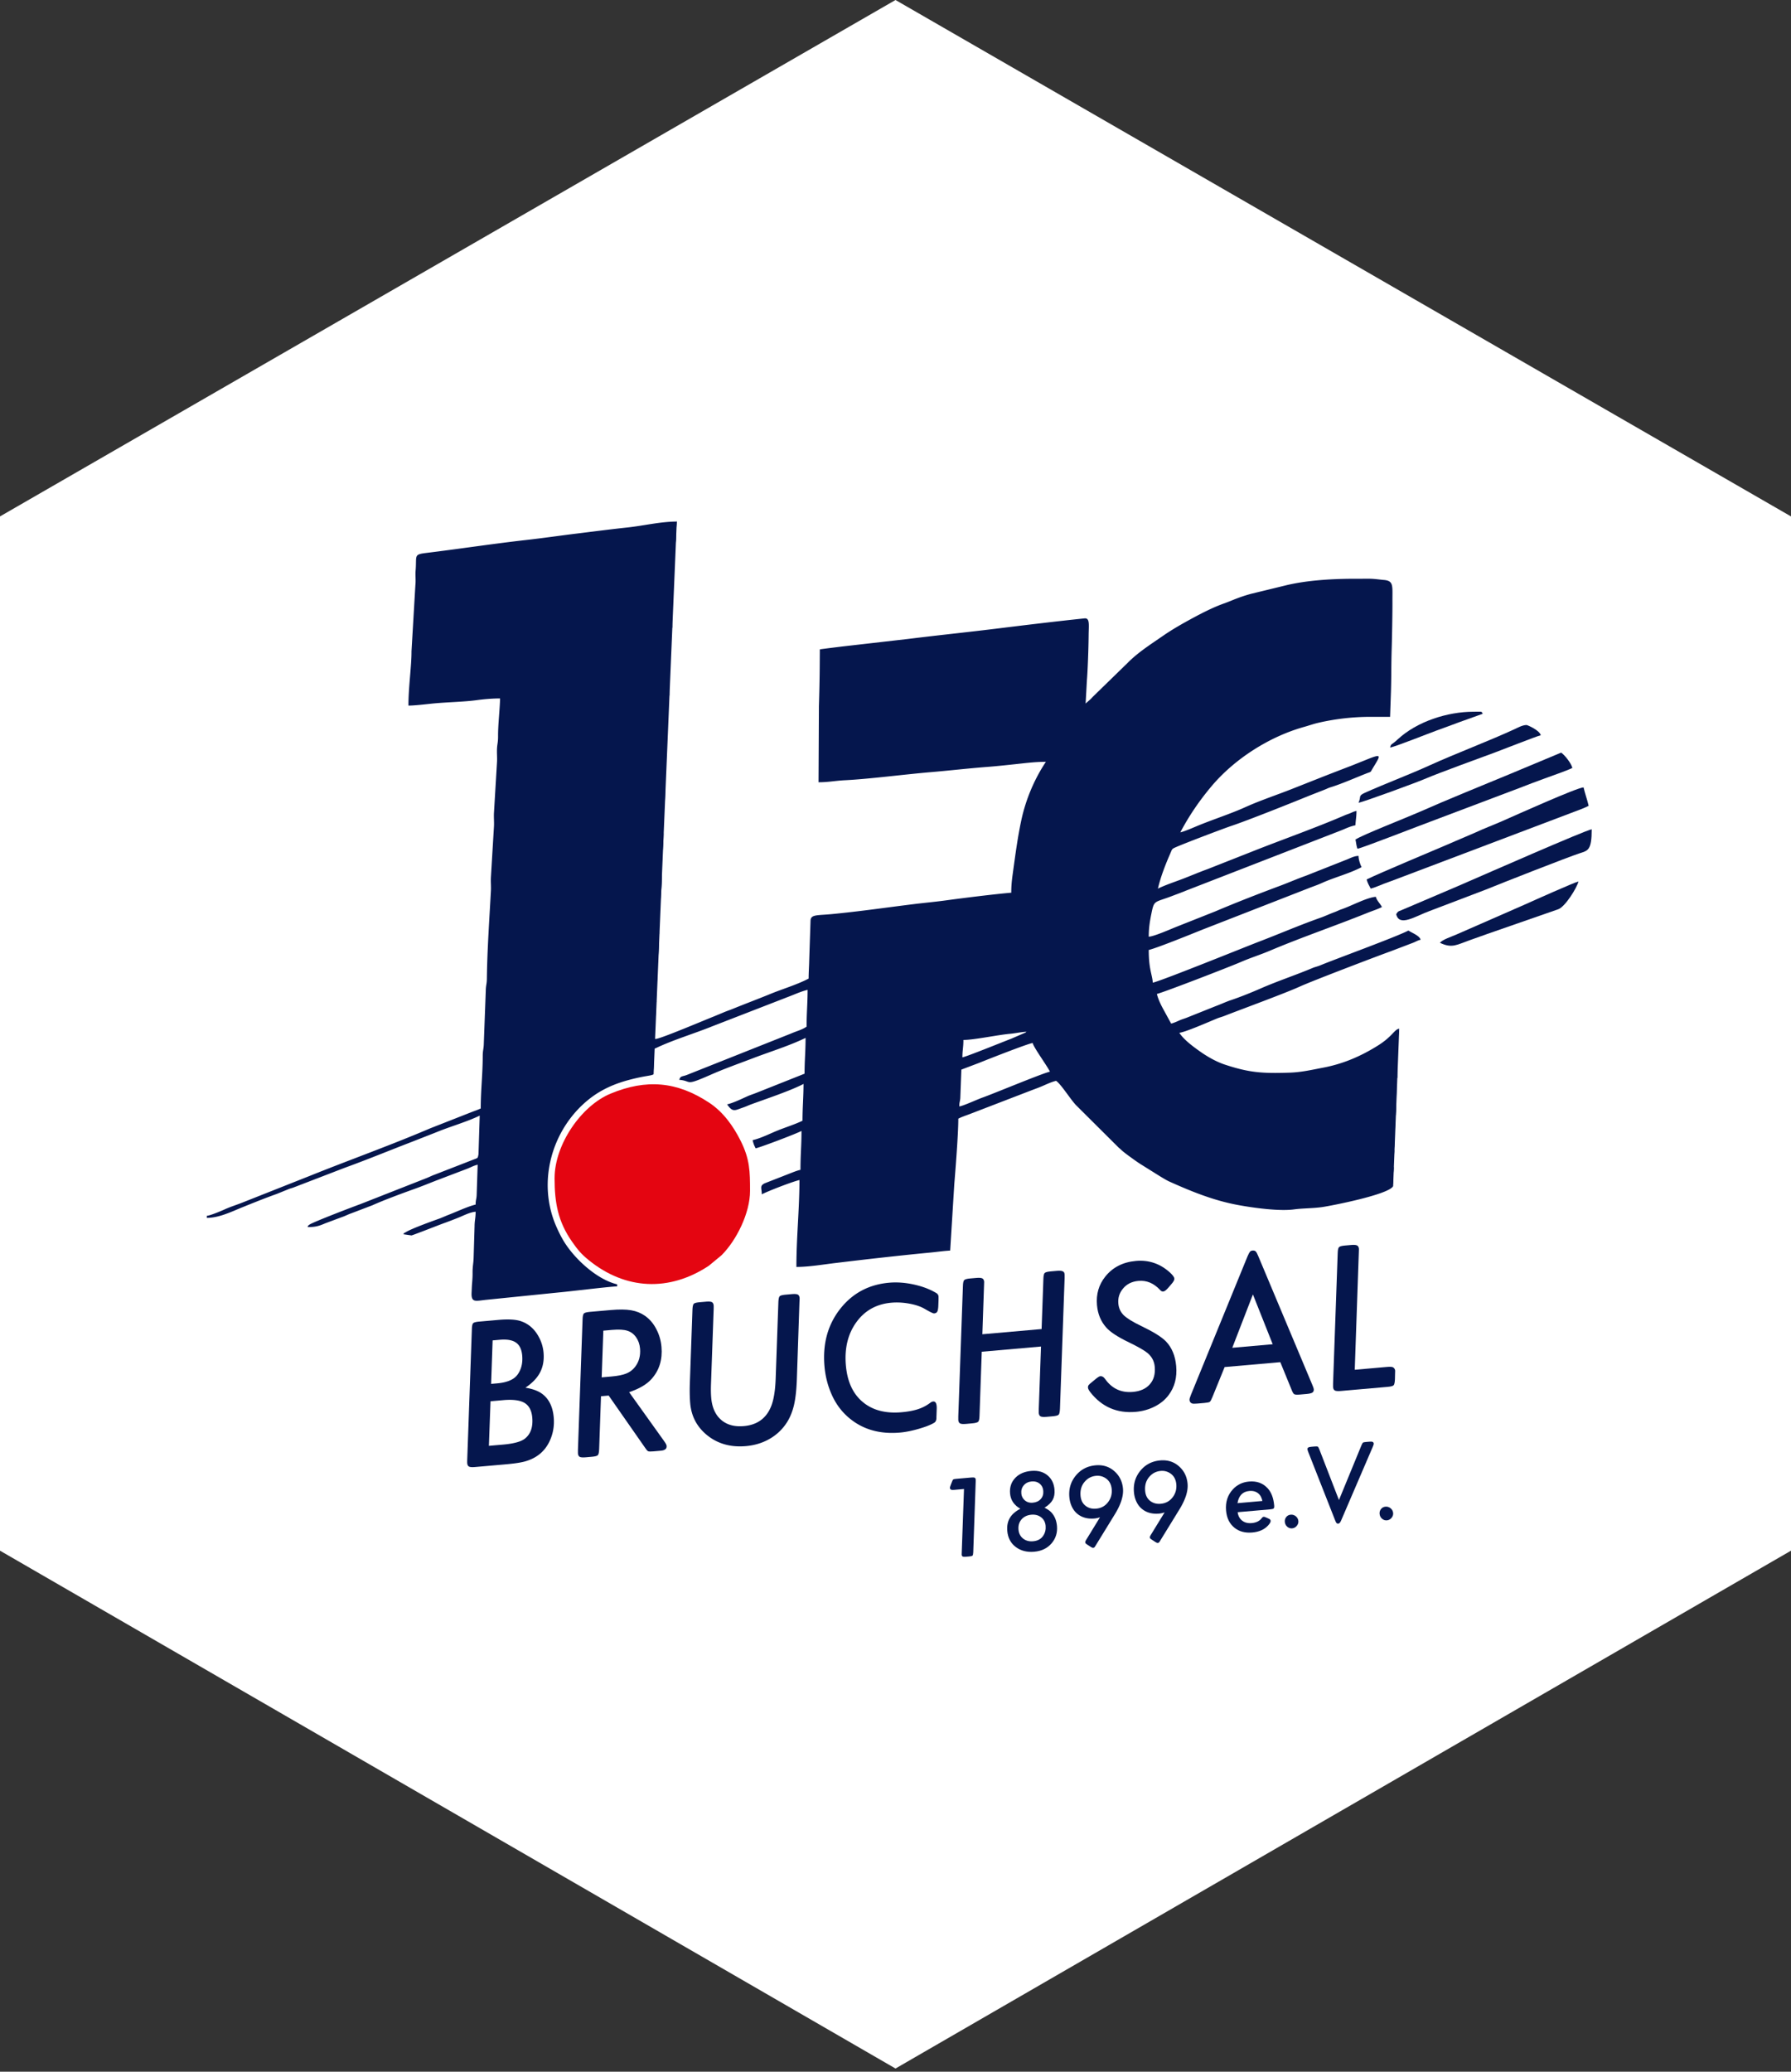 <?xml version="1.0" encoding="UTF-8"?>
<svg data-bbox="0 0 916.557 1059.77" viewBox="0 0 916.557 1059.771" xmlns="http://www.w3.org/2000/svg" data-type="color">
    <rect x="0" y="0" width="916.557" height="1059.771" fill="#333333" stroke="none"/>
    <g>
        <defs>
            <clipPath id="f6d02291-a25a-4be2-8dd2-3b49b00ea1d1">
                <path d="M916.557 0v1058.396H0V0z"/>
            </clipPath>
            <clipPath id="d2fc74bc-26c8-4347-a0f8-d419aa9d619e">
                <path d="M0 264.167v529.062l458.276 264.896 458.281-264.896V264.167L458.277 0z"/>
            </clipPath>
            <clipPath id="0d4dec09-edab-4a17-835c-69c6f15c5087">
                <path d="M727.432 266.448v399.948H105.828V266.448z"/>
            </clipPath>
            <clipPath id="0ed40821-c238-4b66-b897-16fd98ff95ec">
                <path d="M814.568 423.729v48H714.099v-48z"/>
            </clipPath>
            <clipPath id="c910ac6b-cdc8-44ab-b20a-1ae9592a1f04">
                <path d="M499.432 755.729v40.995h-13.333v-40.995z"/>
            </clipPath>
            <clipPath id="4b999b22-bcc9-4c44-91f7-ae75429a740a">
                <path d="M347.432 266.448v283.948h-48V266.448z"/>
            </clipPath>
            <clipPath id="19243386-f344-4171-ad45-f314f054daad">
                <path d="M347.433 266.448v1.281h-2.667v-1.281z"/>
            </clipPath>
        </defs>
        <g clip-path="url(#f6d02291-a25a-4be2-8dd2-3b49b00ea1d1)">
            <g clip-path="url(#d2fc74bc-26c8-4347-a0f8-d419aa9d619e)">
                <path d="M0 0h916.557v1059.77H0z" fill="#ffffff" data-color="1"/>
            </g>
        </g>
        <g clip-path="url(#0d4dec09-edab-4a17-835c-69c6f15c5087)">
            <path d="M626.672 519.656c8.51-3.343 30.9-11.52 38.677-15.057 6.307-2.875 39.807-15.635 46.23-17.937l11.333-4.313c1.76-.646 2.359-1.23 4.104-1.635-.563-2.115-4.38-3.448-6.25-4.709-6 3.188-37.922 14.797-45.26 17.865-1.298.536-2.506.75-3.886 1.333-8.792 3.688-17.75 6.62-26.563 10.474-4.849 2.12-10.317 4.323-15.37 6.016-2.229.75-5.03 2.052-7.484 2.953l-14.906 5.958c-1.61.615-2.396.781-3.807 1.412-1.188.531-2.839 1.281-4.151 1.588l-3.875-7.094c-1.303-2.354-2.787-5.349-3.417-8.072 3.49-.823 36.88-13.714 43.078-16.391 4.953-2.14 9.708-3.6 14.656-5.688 16.516-6.984 33.47-12.724 49.99-19.39 2.469-1 5.344-1.88 7.443-2.995-.995-1.89-2.589-3.213-3.125-5.23-4.756.397-12.636 4.735-17.6 6.397-1.385.468-2.124.937-3.703 1.515-2.39.875-4.625 1.953-7.088 2.823-10.995 3.89-20.98 8.245-31.922 12.417-5.594 2.135-48.77 19.604-53.818 20.786-.375-4.526-2.083-6.86-2.083-16.74 4.208-.984 22.203-8.275 27.245-10.312l54.427-21.219c2.333-.937 4.48-1.609 6.745-2.64 6.578-2.995 14.26-4.88 20.5-8.193-.677-1.417-1.516-3.713-1.563-5.755-2.505.057-4.567 1.38-6.713 2.15l-20.193 7.985c-4.77 1.703-8.495 3.375-13.14 5.115-10.985 4.099-22.438 8.536-33.282 13.146l-20.172 8c-2.864 1.15-11.297 4.87-13.854 4.927 0-4.297.49-7.51 1.344-11.73 1.469-7.202 1.4-5.541 10.713-9.12 2.558-.984 4.703-1.728 7.151-2.76l78.922-30.635c3.016-1.172 4.308-1.984 7.662-2.77.052-2.37.52-4.11.52-7.324-1.489.35-1.864.61-3.062 1.115-1.031.437-1.88.667-3.016 1.156-14.349 6.183-29.984 11.724-44.63 17.453l-25.437 10.032c-4.495 1.63-8.203 3.25-12.745 4.99-4.214 1.614-8.662 3.046-12.73 5.01 1.417-6.115 3.902-12.443 6.407-18.151.807-1.844.662-2.094 2.36-2.865 4.437-2.005 24.906-9.766 29.026-11.14 8.322-2.782 30.937-11.813 39.843-15.454l7.5-2.937c2.021-.787 1.48-.755 3.75-1.464 5.38-1.677 12.615-4.87 18.047-6.995 2.375-.927 1.667-.296 2.886-2.333 4.099-6.854 5.458-8.104-3.433-4.49l-7.442 2.985a1920 1920 0 0 0-14.678 5.672l-14.578 5.765c-8.395 3.365-16.942 6.115-25.14 9.818-7.703 3.48-17.23 6.48-25.49 9.985-2.094.89-5.61 2.37-7.594 2.833 4.506-8.542 9.745-16.172 15.787-23.38 11.818-14.11 29.713-25.605 47.682-30.605 2.313-.64 4.51-1.458 7.287-2.099a119.3 119.3 0 0 1 26.698-3.02h9.9l.433-12.605c.245-7.484.14-14.479.385-22.135.162-4.89.427-18.568.386-24.354-.052-7.89.75-10.485-4.401-10.927-2.22-.188-4.401-.542-6.636-.61-2.65-.078-3.307.016-6.307 0-12.37-.073-26.344.657-37.719 3.5l-17.198 4.183c-3.797 1.015-6.864 2.145-10.468 3.62-1.922.786-3.026 1.15-4.912 1.864-4.661 1.76-10.005 4.474-14.495 6.901-5.286 2.86-10.453 5.781-15.354 9.172-6.12 4.234-12.818 8.484-18.031 13.802l-17.73 17.255c-1.562 1.703-.843.917-3.77 3.537l.661-11.89c.407-4.756.834-16.376.886-23.168.047-5.156.713-8.807-2.105-8.51-15.349 1.604-30.588 3.464-45.4 5.287-14.97 1.843-30.1 3.39-44.818 5.229l-33.683 3.854c-3.109.385-8.421 1.026-11.557 1.474l-.057 8.48c-.031 6.609-.23 14.562-.417 20.51l-.187 38.994c5.145 0 8.526-.786 13.677-1.041 12.15-.605 30.562-3.01 43.833-4.13 9.964-.844 18.969-1.922 29.104-2.698 4.516-.344 10.308-.974 14.714-1.443 5.13-.552 9.682-1.136 15.02-1.136-5.885 8.823-10.28 19.214-12.552 29.766-1.89 8.766-3.052 17.635-4.343 27.026-.495 3.6-.823 6.281-.823 10.156-8.297.693-24.693 2.73-33.125 3.886-5.86.807-11.005 1.25-16.808 1.963-13.541 1.672-28.104 3.792-41.833 5.089-7.708.729-10.625.166-10.948 3.135l-.703 21.021c-.026 2.068-.286 5.797-.286 8.844-5.72 3.036-13.391 5.323-19.36 7.765-6.567 2.688-12.734 4.985-19.427 7.703-1.844.745-3.146 1.146-4.885 1.896l-4.792 1.99c-4.599 1.807-25.901 10.844-29.463 11.469-.063.015-.12.031-.183.041q-.063.01-.135.01h-.1q-.028.001-.067-.004l-.062-.006a.3.3 0 0 1-.141-.052h-.016c-.03-.005-.072 0-.093-.005l-.094-.042c-.083-.01-.172-.02-.245-.067l-.13-.1a.47.47 0 0 1-.136-.213.47.47 0 0 1-.057-.255.47.47 0 0 1 .057-.25c.006-.026.026-.042.042-.068 0-.02-.005-.041 0-.062.005-.016.02-.031.026-.047l-.146-.063c-.15-.078-.25-.234-.302-.39a.7.7 0 0 1 .068-.505c.073-.13.24-.282.39-.302.136-.026.26-.032.391-.032 0-.338 0-.682.016-1.02a.7.7 0 0 1 .172-.438.7.7 0 0 1-.089-.234c-.088-.547-.062-1.021.125-1.526-.036-.98-.104-1.964-.02-2.948.088-1.084.234-2.162.322-3.245a87 87 0 0 0 .26-6.688.57.57 0 0 1 .173-.416c-.01-.032-.026-.047-.032-.084-.687-4.974.469-9.864.683-14.823a.6.6 0 0 1-.235-.49c.01-3.197.458-6.353.667-9.536.208-3.192.281-6.395.281-9.599 0-.13.037-.229.089-.317a33 33 0 0 1-.084-2.886c.037-1.797.146-3.588.214-5.38.073-1.823 0-3.604-.1-5.422a61 61 0 0 1-.051-2.52c-.005-.6.052-1.183.416-1.678a.63.63 0 0 1 .329-.229c.13-2.781.463-5.542.562-8.323.11-2.937.094-5.875.083-8.812v-1.636c0-.078.021-.14.042-.208.094-2.792.365-5.563.583-8.354.157-1.97.193-3.938.203-5.912-.338.016-.697-.192-.708-.63-.114-4.156.547-8.276 1.042-12.39.547-4.537.536-9.027.531-13.584 0-.078.02-.14.042-.203.005-3.656.057-7.318-.089-10.974-.073-1.792-.135-3.599.084-5.385.099-.818.27-1.615.474-2.412.166-.64.229-1.286.333-1.932a.6.6 0 0 1-.042-.167c-.052-1.87-.099-3.75.021-5.62.052-.864.135-1.729.313-2.578q.063-.304.135-.61c-.031-.4-.042-.801-.089-1.197-.041-.307.115-.49.323-.568.026-3.88.1-7.765.052-11.646-.005-.385.26-.583.558-.62-.058-1.937-.115-3.87-.12-5.801 0-.198.078-.35.187-.454-.046-3.833.125-7.666.125-11.505 0-.26.136-.432.308-.531-.058-1.995.125-4.005.135-5.995 0-.193.078-.318.177-.417.01-3.12.01-6.24.01-9.359 0-.427.334-.635.662-.63a118 118 0 0 1-.14-4.901c0-.219.088-.38.218-.485.105-5.234.36-10.458.422-15.687-.036-.568-.083-1.135-.11-1.698-.098-2.078-.015-4.125.12-6.198.126-1.99.38-3.99.464-5.98.089-2.077-.146-4.155-.015-6.233.02-.36.276-.553.552-.6.041-1.057.291-2.078.37-3.13.083-1.156-.027-2.323.041-3.479a.4.4 0 0 1 .02-.104c-.082-1.823.277-3.63.303-5.448a2 2 0 0 0-.068-.161l-.005-.032v-.01c-.01-.037-.015-.083-.02-.125-8.506.068-16.834 2.14-25.214 3.042-8.953.958-17.589 2.088-26.063 3.13-8.635 1.057-16.76 2.255-25.442 3.234-16.891 1.896-34.506 4.589-51.235 6.636-6.734.822-4.896 1.265-5.541 9.083-.193 2.354.161 4.864-.105 7.219l-2 34.078c.068 7.24-1.567 18.161-1.567 27.719 3.083 0 8.64-.657 11.547-.964 7.635-.807 16.49-.885 23.224-1.797 3.552-.48 7.828-.9 12.13-.9-.13 5.713-1.073 13.327-1.032 19.359.021 3.041-.406 3.833-.536 6.265-.12 2.198.125 4.604.005 6.802l-1.568 26.151c-.12 2.198.12 4.604.006 6.802l-1.568 26.146c-.12 2.203.12 4.61.005 6.807-.818 15.204-1.885 30.032-2.068 45-.036 2.907-.526 3.329-.562 6.235l-1 26.719c-.037 2.968-.557 3.62-.563 6.76-.005 9.162-1.02 17.432-1.02 26.693-1.151.557-2.787 1.156-4.11 1.63l-21.729 8.531c-20.167 8.62-40.969 16.026-61.344 24.209l-35.13 13.906c-3.057 1.193-5.74 2-8.672 3.328-1.854.838-7.328 3.161-9.203 3.318v1.047c6.38 0 12.693-3.198 18.469-5.526 5.87-2.365 11.24-4.537 17.297-6.704l6.312-2.557c.854-.323 1.5-.443 2.36-.77l25.99-10c11.567-4.183 23.109-8.949 34.619-13.37l12.745-5c6.911-2.844 15.036-5.089 21.875-8.38l-.625 19.77c-.443 2.146-.177 1.787-2.526 2.698l-19.537 7.594c-1.828.646-3.25 1.427-5.156 2.146l-33.328 13.099c-2.776.984-24.615 9.307-26.01 10.505-.917.786-.443-.042-.891 1.203 4.047-.005 5.74-.505 9.031-1.922l7.974-2.98c2.344-.78 3.235-1.39 5.594-2.228l10.578-4.032c5.542-2.52 15.417-6.177 21.417-8.317 3.474-1.24 7.161-2.735 10.917-4.214l15.87-6.036c2.072-.776 3.458-1.667 5.645-2.177l-.5 15.182c-.078 2.635-.542 2.62-.542 5.213-3.963.927-10 3.782-13.994 5.302-1.578.605-3.058 1.329-4.823 1.964-3.49 1.25-14.334 5.14-17.058 6.943-1.13.744.141-.771-1.125.963l4.157.61c.505-.006 14.411-5.474 16.364-6.167a207 207 0 0 0 7.927-3.031c2.532-1.021 5.61-2.672 8.553-2.922 0 3.359-.506 4.291-.542 7.302l-.485 16.255c-.083 2.86-.567 4.312-.536 7.828.026 2.943-.287 5.068-.38 7.177l-.151 3.292c-.073 4.776 2.24 3.765 7.396 3.219l37.385-3.797c4.656-.386 25.917-3.006 29.75-3.094v-1.042c-10.474-2.453-22.401-13.469-27.792-22.844-1.385-2.411-2.406-4.526-3.469-6.979-9.807-22.682-2.218-49.594 16.735-64.786 6.015-4.823 12.781-7.875 20.364-9.901 8.532-2.276 11.172-2.068 12.516-2.818-.11-.854.078-1.667.188-2.516.12-.947.135-1.906.14-2.859a.6.6 0 0 1 .078-.307.7.7 0 0 1-.15-.401c0-.714-.011-1.433-.006-2.146 0-.344-.005-.688.037-1.031q.03-.274.078-.547c.026-.193.03-.22.047-.417a.8.8 0 0 1 .135-.365.68.68 0 0 1-.146-.448c.01-.14.052-.276.078-.416.01-.11.021-.219.021-.328 0-.115.005-.23-.005-.344a4 4 0 0 1-.047-.328 1.1 1.1 0 0 1 .125-.583c.01-.021-.005-.037-.005-.053-.026.021-.063.026-.146-.03-.162-.116.146-.11.146.03.052-.041.036-.156.104-.125 0-.072-.135.084.776-.286 8.661-4.167 19.86-7.51 28.963-11.203l38.72-15.016c3.088-1.14 6.603-2.807 9.968-3.594 0 6.865-.52 11.87-.52 18.829-2.59 1.74-4.876 2.171-7.96 3.52l-53.39 21.214c-2.312.87-3.24.39-3.791 2.463 6.807.573 2.297 3.47 16.14-2.625 7.089-3.125 14.505-5.729 21.76-8.495 8.855-3.375 18.178-6.208 26.72-10.322 0 6.807-.521 11.656-.521 18.307l-24.641 9.792c-1.797.724-3.14 1.093-4.89 1.89-3.016 1.375-6.975 3.281-10.079 4.01 2.823 4.225 4.006 3.037 7.943 1.693 2.13-.729 2.604-1.067 4.5-1.76 7.24-2.651 20.245-6.995 26.64-10.396 0 6.865-.52 11.87-.52 18.833-3.98 1.917-8.531 3.302-12.73 5-4.197 1.703-8.406 3.907-12.801 4.938.421 1.823.796 2.73 1.562 4.182 2.964-.693 20.708-7.437 23.448-8.89 0 7.958-.52 11.599-.52 19.875-2.079.484-4.11 1.375-6.178 2.166l-12.01 4.693c-2.886 1.318-1.615 2.5-1.615 5.693 2.912-1.547 15.448-6.427 19.281-7.323 0 14.927-1.562 29.114-1.562 44.458 6.333 0 13.411-1.208 19.437-1.937 16.813-2.032 32.693-3.839 49.302-5.433 3.136-.302 6.641-.817 9.954-.995l2.109-33.974c.646-7.859 2.057-25.692 2.057-33.5 1.76-.937 3.828-1.578 5.953-2.395l31.271-12.032c2.469-.948 4.026-1.463 6.365-2.5 1.99-.875 4.317-1.932 6.442-2.427 2.547 1.714 7.204 9.224 10.105 12.344l21.984 21.875c1.037.818 1.302 1.193 2.224 1.948 1.438 1.177 2.88 2.219 4.469 3.365 1.703 1.229 2.88 2.083 4.635 3.192l9.636 6.021c1.448.87 3.463 2.125 5.01 2.818 11.464 5.14 22.578 9.646 34.995 11.948 7.786 1.448 21.161 3.291 28.745 2.25 4.302-.594 9.718-.506 14.448-1.193 4.468-.646 34.026-6.365 36.244-10.693v-.015c-.541-.162-.573-.97-.093-1.209.005-.323.015-.64.01-.963 0-.448-.042-.896-.052-1.344-.01-.906.104-1.807.11-2.719a.6.6 0 0 1 .109-.344c.172-.99.208-2.015.218-3.046a.56.56 0 0 1-.24-.506c.058-2.724.485-5.427.537-8.145-.291-.105-.51-.38-.395-.76.088-.303.255-.579.343-.881.084-.302.073-.64.094-.958.052-.75.078-1.5.094-2.25.02-1.35.005-2.698 0-4.042-.005-.031-.02-.057-.02-.089-.074-.666.036-1.333.135-1.99.093-.655.125-1.306.14-1.963.037-1.427 0-2.854 0-4.28 0-.225.094-.376.224-.48a.6.6 0 0 1 .016-.214c.041-.156.078-.312.135-.453-.083-.531.089-1.218.115-1.63.11-1.583.062-3.182.062-4.77a.65.65 0 0 1-.276-.688c.052-.235.157-.443.219-.672.063-.234.083-.48.094-.719.031-.515.036-1.031.062-1.547.063-1.172.058-2.349.037-3.52 0-.016.005-.032.005-.047-.005-.047-.026-.084-.026-.13 0-1.48.042-2.959.042-4.438 0-.281.192-.521.448-.615-.021-1.307-.058-2.911-.084-5.27-.026-2.245.526-18.735 1.063-19.855-2.453.271-3.38 3.88-10.781 8.537-8.709 5.479-17.803 9.437-28.235 11.411-5.875 1.11-10.974 2.344-17.265 2.547-13.553.427-20.23.078-32.912-4.11-4.557-1.504-9.146-4.166-12.953-6.87-3.542-2.51-8.037-5.848-10.417-9.421 2.985-.25 15.448-5.73 19.292-7.312 1.26-.516 2.406-.771 3.87-1.344Zm-133.64 12.318c5.546 0 17.723-2.625 23.958-3.156 2.62-.22 5.87-.974 8.349-1.032-.094.084-.25.073-.297.224-.047.157-.24.178-.308.22l-7.286 3.14c-2.87 1.062-23.27 9.354-24.938 9.495 0-3.657.521-5.105.521-8.891Zm9.624 29.536c-2.531.901-9.942 4.313-11.713 4.459 0-2.433.333-2.188.495-4.209l.552-14.62 9.083-3.437c5.177-2.099 25.302-9.984 27.396-10.161.666 2.505 6.875 10.89 8.86 14.645-4.438 1.037-28.46 11.12-34.673 13.323" fill-rule="evenodd" fill="#05164d" data-color="2"/>
        </g>
        <path d="M283.807 602.724c0 12.604 1.782 22.234 8.959 32.474 2.968 4.234 4.718 6.323 8.53 9.417 18.819 15.265 41.235 16.245 61.449 2.87l6.547-5.417c7.703-7.73 14.547-21.656 14.547-32.85 0-10-.094-16.228-4.808-25.645-3.802-7.588-8.89-14.698-15.99-19.417-16.562-11.01-32.333-12.312-50.66-4.682-14.97 6.234-28.574 25.995-28.574 43.25" fill-rule="evenodd" fill="#e40511" data-color="3"/>
        <path d="M699.396 449.854c.417 1.797 1.302 3.224 2.083 4.709 1.969-.459 5.037-1.86 6.854-2.537 2.438-.911 4.38-1.573 6.85-2.542l90.822-34.375c2.662-1.02 4.745-1.718 7-2.916-.729-3.136-1.849-6.157-2.61-9.417-3.296.078-34.504 14.125-41.671 17.276-4.573 2.01-9.255 3.73-13.912 5.917l-10.229 4.38c-1.344.562-2.234.974-3.64 1.578-8.745 3.76-33.808 14.198-41.547 17.927" fill-rule="evenodd" fill="#05164d" data-color="2"/>
        <path d="M693.667 429.453c.333 1.438.494 3.568 1.041 4.708 1.88-.156 32.834-12.25 37.651-13.99l44.683-16.874c4.427-1.771 9.27-3.51 13.63-5.146 3.588-1.344 10.667-3.708 13.995-5.312-.563-2.422-3.922-6.625-5.735-7.844l-26.13 10.911c-14.458 5.99-32.031 13.078-46.323 19.412-6.552 2.9-29.328 11.797-32.812 14.135" fill-rule="evenodd" fill="#05164d" data-color="2"/>
        <g clip-path="url(#0ed40821-c238-4b66-b897-16fd98ff95ec)">
            <path d="M714.51 467.635c1.553 6.688 9.782 1.047 17.13-1.635l28.714-10.927c7.714-3.156 41.969-16.625 48.156-18.62 4.167-1.344 6.058-1.557 6.058-12.23-2.714.225-57.125 24.142-62.683 26.532-2.187.938-4.203 1.865-6.182 2.688l-25.24 10.755c-1.39.588-1.937.833-3.296 1.4-1.782.735-1.584.428-2.657 2.037" fill-rule="evenodd" fill="#05164d" data-color="2"/>
        </g>
        <path d="M695.23 410.625c1.619-.036 30.213-10.495 34.9-12.568 4.651-2.057 29.22-11.067 34.87-13.125 3.77-1.37 21.151-8.276 23.51-8.828-.697-2.63-6.849-5.229-7.296-5.229-2.058 0-4.495 1.37-5.829 1.99-12.76 5.932-30.375 12.552-43.895 18.708-10.417 4.74-23.073 9.484-32.995 13.963-3.64 1.641-1.771 1.964-3.266 5.089" fill-rule="evenodd" fill="#05164d" data-color="2"/>
        <path d="M736.917 482.281c6.213 2.99 8.656.974 15.317-1.364 3.078-1.084 5.72-2.073 8.85-3.151l36.374-12.657c3.537-1.265 9.594-11.026 10.334-14.208-2.256.526-23.068 9.818-26.636 11.448L745.6 477.922c-2.885 1.286-7.495 2.734-8.682 4.36" fill-rule="evenodd" fill="#05164d" data-color="2"/>
        <path d="M711.385 382.38c2.151-.182 19.87-7.276 23.693-8.646 4.276-1.53 7.953-2.906 11.823-4.349l11.906-4.265c-.896-1.292.375-1.047-4.692-1.047-13.37 0-29 4.974-38.954 14.255-3.265 3.047-3.182 1.807-3.775 4.052" fill-rule="evenodd" fill="#05164d" data-color="2"/>
        <path d="M268.89 709.849q5.441.885 8.506 3.115 5.267 3.888 5.979 12.088c.39 4.422-.37 8.589-2.266 12.484-2.546 5.188-6.838 8.579-12.875 10.157q-3.178.826-9.895 1.411l-15.214 1.339q-2.258.195-3.078-.219c-.552-.281-.865-.865-.943-1.766-.026-.286-.026-.906.005-1.849l2.37-66.645q.056-2.455.651-3.073.593-.626 3.068-.839l10-.88c4.98-.437 8.792-.213 11.432.682q5.805 1.994 9.032 7.901a20.3 20.3 0 0 1 2.5 8.157q.5 5.72-1.75 10.073-2.25 4.358-7.521 7.864Zm-17.864 6.953-.828 22.797 7.307-.64c5.448-.48 9.151-1.49 11.11-3.042 2.942-2.323 4.197-5.912 3.776-10.771q-.47-5.391-3.933-7.484c-2.302-1.391-5.948-1.87-10.927-1.433zm1.078-31.135-.77 22.244 3.12-.27q7.632-.674 10.39-4.448c1.932-2.672 2.734-5.927 2.396-9.776-.271-3.13-1.334-5.339-3.178-6.625-1.843-1.292-4.593-1.771-8.25-1.453z" fill="#05164d" data-color="2"/>
        <path d="m321.958 712.151 17.823 24.912q1.297 1.79 1.36 2.541.11 1.24-.709 1.802c-.819.562-1.536.625-2.969.75l-3.01.266q-2.202.194-2.74-.057c-.538-.251-.947-.85-1.776-2.047l-18.447-26.433-3.922.344-.948 27.047c-.068 1.677-.297 2.714-.677 3.104q-.572.594-3.042.813l-3.12.276q-2.257.196-3.078-.224-.821-.416-.937-1.76c-.032-.323-.032-.943 0-1.85l2.37-66.645q.056-2.455.65-3.073c.396-.417 1.422-.698 3.068-.844l10.755-.943c4.297-.375 7.766-.338 10.407.12s4.979 1.39 7.015 2.807c2.427 1.709 4.354 3.953 5.787 6.724q2.266 4.26 2.698 9.167.857 9.873-5.12 16.49-3.704 4.13-11.438 6.713m-13.198-31.463-.843 23.89 5.052-.448c3.229-.281 5.745-.791 7.562-1.531q2.72-1.111 4.422-3.323c2.047-2.61 2.912-5.765 2.589-9.474q-.288-3.291-2.021-5.745-1.726-2.46-4.407-3.312-2.731-.9-7.838-.453z" fill="#05164d" data-color="2"/>
        <path d="m409.135 665.839-1.343 39.859c-.193 5.276-.667 9.563-1.422 12.875q-1.14 4.968-3.516 8.818a25.6 25.6 0 0 1-8.838 8.552c-3.646 2.13-7.74 3.396-12.292 3.797q-12.258 1.07-20.64-6.235c-4.688-4.12-7.313-9.323-7.86-15.62-.255-2.916-.323-6.187-.208-9.822l1.349-38.01q.1-2.511.677-3.105c.38-.396 1.39-.667 3.041-.812l3.12-.271q2.258-.204 3.078.218.82.414.938 1.766.03.374 0 1.85l-1.38 38.827c-.073 2.474-.032 4.64.135 6.51q.518 5.992 3.49 9.646c3.072 3.72 7.474 5.323 13.208 4.818 6.625-.578 11.208-3.776 13.734-9.578 1.474-3.354 2.328-8.302 2.552-14.849l1.375-38.88c.073-1.677.297-2.709.677-3.104s1.396-.667 3.047-.813l3.115-.276q2.256-.195 3.083.219.82.422.938 1.765c.026.292.005.907-.058 1.855" fill="#05164d" data-color="2"/>
        <path d="m480.302 665.083-.12 3q-.093 2.07-.536 2.875-.446.8-1.625.901-.704.064-4.922-2.395c-2.016-1.162-4.604-2.032-7.755-2.605q-4.736-.865-9.198-.474c-7.6.672-13.552 3.985-17.875 9.943q-6.526 9-5.386 22.11.952 10.904 6.85 17.067c5.202 5.417 12.432 7.719 21.676 6.906 3.365-.296 6.22-.838 8.553-1.62a21.4 21.4 0 0 0 6.338-3.385c.412-.286.828-.453 1.255-.49 1.042-.093 1.636.709 1.782 2.396.041.47.052.98.026 1.521l-.125 3.547q-.04.764-.016 1.037c-.047 1.161-.427 1.958-1.151 2.38q-2.618 1.592-7.932 3.114-5.312 1.53-9.506 1.896-15.1 1.327-25.406-6.9-6.11-4.845-9.463-12.22c-2.105-4.635-3.38-9.557-3.834-14.776-1.026-11.796 1.834-21.812 8.594-30.057q9.353-11.368 24.51-12.698 5.968-.524 12.568.907c4.396.958 8.214 2.395 11.453 4.322q1.139.658 1.24 1.792.023.274.005 1.906" fill="#05164d" data-color="2"/>
        <path d="m532.745 688.802-30.323 2.662-1.151 32.718c-.042 1.636-.255 2.662-.656 3.079q-.593.618-3.068.838l-3.115.276c-1.505.13-2.536.057-3.083-.219q-.821-.422-.937-1.765-.039-.437 0-1.85l2.37-66.645c.041-1.636.255-2.662.656-3.073q.592-.625 3.067-.844l3.115-.27c1.469-.13 2.49-.058 3.052.218.568.281.89.865.969 1.766q.03.321-.058 1.854l-.854 24.974 30.318-2.662.912-25.578q.056-2.452.65-3.078c.401-.411 1.422-.693 3.073-.838l3.115-.271q2.202-.195 3.052.219c.85.414.89.864.969 1.765q.03.374 0 1.85l-2.37 66.64c-.073 1.677-.297 2.708-.682 3.104-.38.396-1.39.667-3.042.813l-3.115.276c-1.505.13-2.536.057-3.083-.224q-.821-.416-.937-1.76c-.021-.256-.021-.87 0-1.855z" fill="#05164d" data-color="2"/>
        <path d="m599.406 656.958-1.474 1.709q-1.623 1.884-2.536 1.963c-.913.08-1.214-.24-1.813-.875q-4.773-5.07-10.953-4.531-5.11.452-7.995 4.02-2.694 3.284-2.317 7.542c.208 2.412 1.13 4.412 2.77 6.01 1.636 1.595 4.662 3.454 9.068 5.563q9.102 4.367 12.485 7.766 4.586 4.764 5.28 12.693.76 8.686-3.859 14.802c-1.776 2.4-4.15 4.36-7.125 5.87-2.974 1.515-6.213 2.421-9.729 2.729-9.531.838-17.26-2.485-23.182-9.98-.776-1.015-1.188-1.796-1.234-2.333-.047-.542.046-.984.291-1.333.24-.344.828-.89 1.782-1.625l1.765-1.458q1.766-1.46 2.469-1.521 1.344-.118 2.39 1.364 5.26 7.478 14.292 6.683c3.797-.334 6.688-1.636 8.672-3.917 1.99-2.27 2.823-5.245 2.5-8.917-.245-2.838-1.479-5.198-3.703-7.067-1.63-1.344-4.75-3.136-9.349-5.375-5.766-2.756-9.693-5.313-11.77-7.667-2.761-3.089-4.345-6.922-4.74-11.49-.485-5.536.916-10.375 4.203-14.505q5.71-7.187 15.765-8.068c6.594-.583 12.401 1.412 17.422 5.97q2.119 1.99 2.214 3.067.092 1.03-1.589 2.911" fill="#05164d" data-color="2"/>
        <path d="m626.714 699.302-6.245 15.339q-.846 2.084-1.354 2.458c-.344.245-1.245.432-2.714.562l-3.604.318c-1.36.12-2.266.11-2.708-.031q-1.233-.437-1.35-1.787-.063-.756.74-2.677l28.98-70.88c.51-1.172.916-1.932 1.208-2.281.297-.355.744-.558 1.354-.61q1.022-.092 1.583.433c.37.349.813 1.15 1.323 2.411l27.615 65.75q.743 1.733.791 2.27.11 1.242-.687 1.772c-.526.354-1.51.593-2.943.718l-3.385.297q-2.367.212-2.969-.172c-.602-.384-.901-1.114-1.495-2.588l-5.646-13.802zm3.911-9.854 20.693-1.818-10.13-25.479z" fill="#05164d" data-color="2"/>
        <path d="m693.302 700.688 16.662-1.464c1.578-.135 2.593-.042 3.057.276q.866.633.958 1.656c.026.287.005.922-.052 1.907l-.057 2.453c-.068 1.672-.297 2.708-.677 3.104s-1.396.667-3.042.812l-23.922 2.1q-2.256.195-3.083-.22-.82-.421-.938-1.765c-.026-.286-.026-.906 0-1.849l2.37-66.646c.042-1.635.26-2.656.656-3.073s1.417-.698 3.068-.838l3.12-.276c1.463-.13 2.484-.052 3.052.224q.845.415.964 1.76c.02.219 0 .834-.053 1.854z" fill="#05164d" data-color="2"/>
        <g clip-path="url(#c910ac6b-cdc8-44ab-b20a-1ae9592a1f04)">
            <path d="m493.333 761.677-4.995.443q-1.108.094-1.474-.047-.665-.209-.729-.943c-.02-.25.105-.729.375-1.417l.605-1.562q.42-1.155.703-1.36c.182-.135.682-.234 1.5-.307l7.823-.687q1.226-.109 1.671.12c.297.145.47.468.51.958q.033.32 0 1l-1.254 36.187c-.042.907-.162 1.47-.37 1.688q-.312.32-1.656.437l-1.72.151q-1.194.109-1.656-.12c-.312-.15-.484-.468-.526-.953-.015-.161-.005-.494.032-1.01z" fill="#05164d" data-color="2"/>
        </g>
        <path d="M534.537 771.255c1.474.719 2.604 1.474 3.375 2.271 1.744 1.818 2.75 4.177 3 7.089q.443 5.093-2.73 8.828-3.25 3.827-8.916 4.328c-3.74.328-6.896-.49-9.48-2.448-2.557-1.938-3.994-4.662-4.302-8.183q-.334-3.868 1.292-6.635 1.623-2.772 5.396-4.724-4.828-2.736-5.266-7.807c-.281-3.203.63-5.886 2.735-8.058 2-2.03 4.692-3.187 8.078-3.484q5.493-.486 8.823 2.677 2.726 2.563 3.093 6.813.274 3.134-.906 5.291-1.178 2.15-4.193 4.042Zm-6.745 3.573q-2.979.264-4.839 2.193-2.016 2.162-1.734 5.442c.172 1.933.948 3.454 2.344 4.563 1.385 1.104 3.099 1.573 5.12 1.39q3.562-.312 5.218-2.874 1.46-2.197 1.209-5.01-.238-2.75-2.287-4.36-2.055-1.602-5.031-1.344m.192-17.02c-1.692.15-3.041.801-4.036 1.952q-1.5 1.72-1.281 4.183.157 1.788 1.291 3.047c1.157 1.296 2.683 1.859 4.589 1.692 1.75-.15 3.12-.791 4.099-1.911.979-1.115 1.4-2.51 1.255-4.172q-.201-2.336-1.849-3.672-1.647-1.329-4.068-1.12Z" fill="#05164d" data-color="2"/>
        <path d="M562.938 776.135a11.3 11.3 0 0 1-2.797.63q-3.913.351-6.865-1.135a10.1 10.1 0 0 1-4.088-3.713c-1.1-1.776-1.745-3.813-1.943-6.12q-.541-6.152 3.146-10.787 3.899-4.884 10.291-5.448c3.813-.333 7.047.698 9.709 3.105 2.552 2.291 3.99 5.234 4.302 8.833q.477 5.502-4.052 12.932l-9.839 16.005c-.344.579-.588.943-.74 1.084-.161.14-.38.224-.671.25-.271.026-.766-.198-1.474-.667l-1.245-.807q-.843-.547-1.037-.766c-.194-.219-.208-.364-.234-.656q-.038-.413.635-1.474zm-1.995-21.192c-2.22.192-4.078 1.104-5.584 2.734-1.849 1.969-2.64 4.464-2.38 7.469.235 2.635 1.37 4.536 3.406 5.693 1.303.75 2.818 1.052 4.553.9 2.625-.229 4.703-1.385 6.224-3.468q2.083-2.811 1.76-6.474-.337-3.866-3.23-5.709c-1.437-.916-3.015-1.296-4.75-1.145Z" fill="#05164d" data-color="2"/>
        <path d="M596 773.635q-1.46.508-2.802.625c-2.604.23-4.896-.145-6.865-1.135a10.15 10.15 0 0 1-4.088-3.719q-1.64-2.654-1.943-6.114c-.36-4.1.693-7.698 3.146-10.787q3.9-4.884 10.292-5.448c3.812-.333 7.052.698 9.713 3.104q3.829 3.437 4.297 8.834c.323 3.666-1.026 7.979-4.047 12.927l-9.844 16.01c-.338.583-.588.943-.74 1.083q-.234.211-.671.25-.406.038-1.469-.666l-1.245-.808q-.844-.547-1.042-.765c-.198-.218-.208-.365-.234-.656q-.03-.413.64-1.474zm-1.995-21.197c-2.224.192-4.083 1.104-5.588 2.734-1.85 1.969-2.64 4.463-2.375 7.469q.343 3.959 3.406 5.692c1.302.75 2.818 1.053 4.547.901 2.63-.229 4.703-1.385 6.23-3.468 1.384-1.875 1.968-4.032 1.76-6.474q-.337-3.867-3.235-5.709-2.15-1.373-4.745-1.146" fill="#05164d" data-color="2"/>
        <path d="M633.37 773.547c.193 1.52.74 2.766 1.65 3.724q2.07 2.156 5.569 1.844c2.38-.209 4.13-1.11 5.265-2.709.23-.312.547-.49.958-.52q.257-.024 1.365.468l.547.245c.65.282 1.062.5 1.234.662s.271.411.302.74q.07.82-1.322 2.359-2.881 3.115-8.042 3.567c-3.64.323-6.651-.458-9.031-2.333-2.61-2.036-4.079-4.99-4.417-8.88q-.561-6.446 3.463-10.844c2.188-2.375 4.953-3.713 8.297-4.005 3.953-.344 7.14.818 9.573 3.5 1.865 2.057 2.964 4.984 3.292 8.77.062.746-.021 1.23-.25 1.47-.235.24-.802.395-1.698.474zm12.677-5.745c-.333-1.385-.776-2.411-1.328-3.068-1.271-1.562-3.068-2.244-5.38-2.041q-5.078.447-6.047 6.229z" fill="#05164d" data-color="2"/>
        <path d="M660.516 774.818c.99-.084 1.875.187 2.645.828q1.155.967 1.287 2.427c.078.922-.203 1.75-.844 2.495s-1.417 1.161-2.333 1.24q-1.431.123-2.526-.84c-.735-.645-1.146-1.463-1.23-2.463-.083-.953.162-1.791.735-2.5q.867-1.062 2.266-1.187" fill="#05164d" data-color="2"/>
        <path d="m685.219 767.333 11.552-28.088q.49-1.103.755-1.307c.172-.13.672-.235 1.49-.308l1.838-.156c.719-.068 1.198-.047 1.443.047q.665.235.73.937.036.414-.428 1.485l-16.313 37.948c-.421.963-.89 1.469-1.395 1.51q-.555.045-.875-.26c-.214-.209-.453-.646-.703-1.313l-13.834-35.15c-.229-.615-.349-1.022-.37-1.24-.036-.448.084-.771.37-.964.287-.187.823-.323 1.6-.39l1.692-.146c.86-.078 1.401-.042 1.63.094q.336.204.797 1.4z" fill="#05164d" data-color="2"/>
        <path d="M709.02 770.714c.99-.084 1.876.192 2.647.833s1.198 1.448 1.286 2.427q.117 1.374-.844 2.49-.959 1.123-2.333 1.24c-.953.083-1.797-.193-2.531-.84q-1.095-.966-1.23-2.458-.126-1.437.74-2.5c.578-.713 1.328-1.109 2.266-1.192Z" fill="#05164d" data-color="2"/>
        <path d="m716.073 526.219-3.125 80.552c-1.37-.255-2.245-.745-2.64-.995-8.209-5.13-2.683-25.234 4.562-73.61.312-2.098.557-3.765.667-4.505" fill="#05164d" data-color="2"/>
        <g clip-path="url(#4b999b22-bcc9-4c44-91f7-ae75429a740a)">
            <path d="M334.031 549.724c.026-.01.058-.02.078-.031.053-.021.063-.021.11-.047a1 1 0 0 0 .114-.057l.021-.01.026-.017c.005-.01.021-.02.026-.026a.4.4 0 0 1-.073.053c.016-.01.14-.084.151-.094l11.87-282.693h-.015l-.021-.005v.005h-.058c-.015.005-.026 0-.046 0s-.047-.005-.063-.005a80 80 0 0 0-6.276 4.52c-61.432 49.068-38.828 182.579-13.755 256.829" fill="#05164d" data-color="2"/>
        </g>
        <g clip-path="url(#19243386-f344-4171-ad45-f314f054daad)">
            <path d="m346.354 266.802-.192-.005c-.089.042-.11.068-.105.078.005.031.104.037.177.02a.2.2 0 0 0 .068-.03c.031-.021.042-.053.052-.063" fill="#05164d" data-color="2"/>
        </g>
    </g>
</svg>

